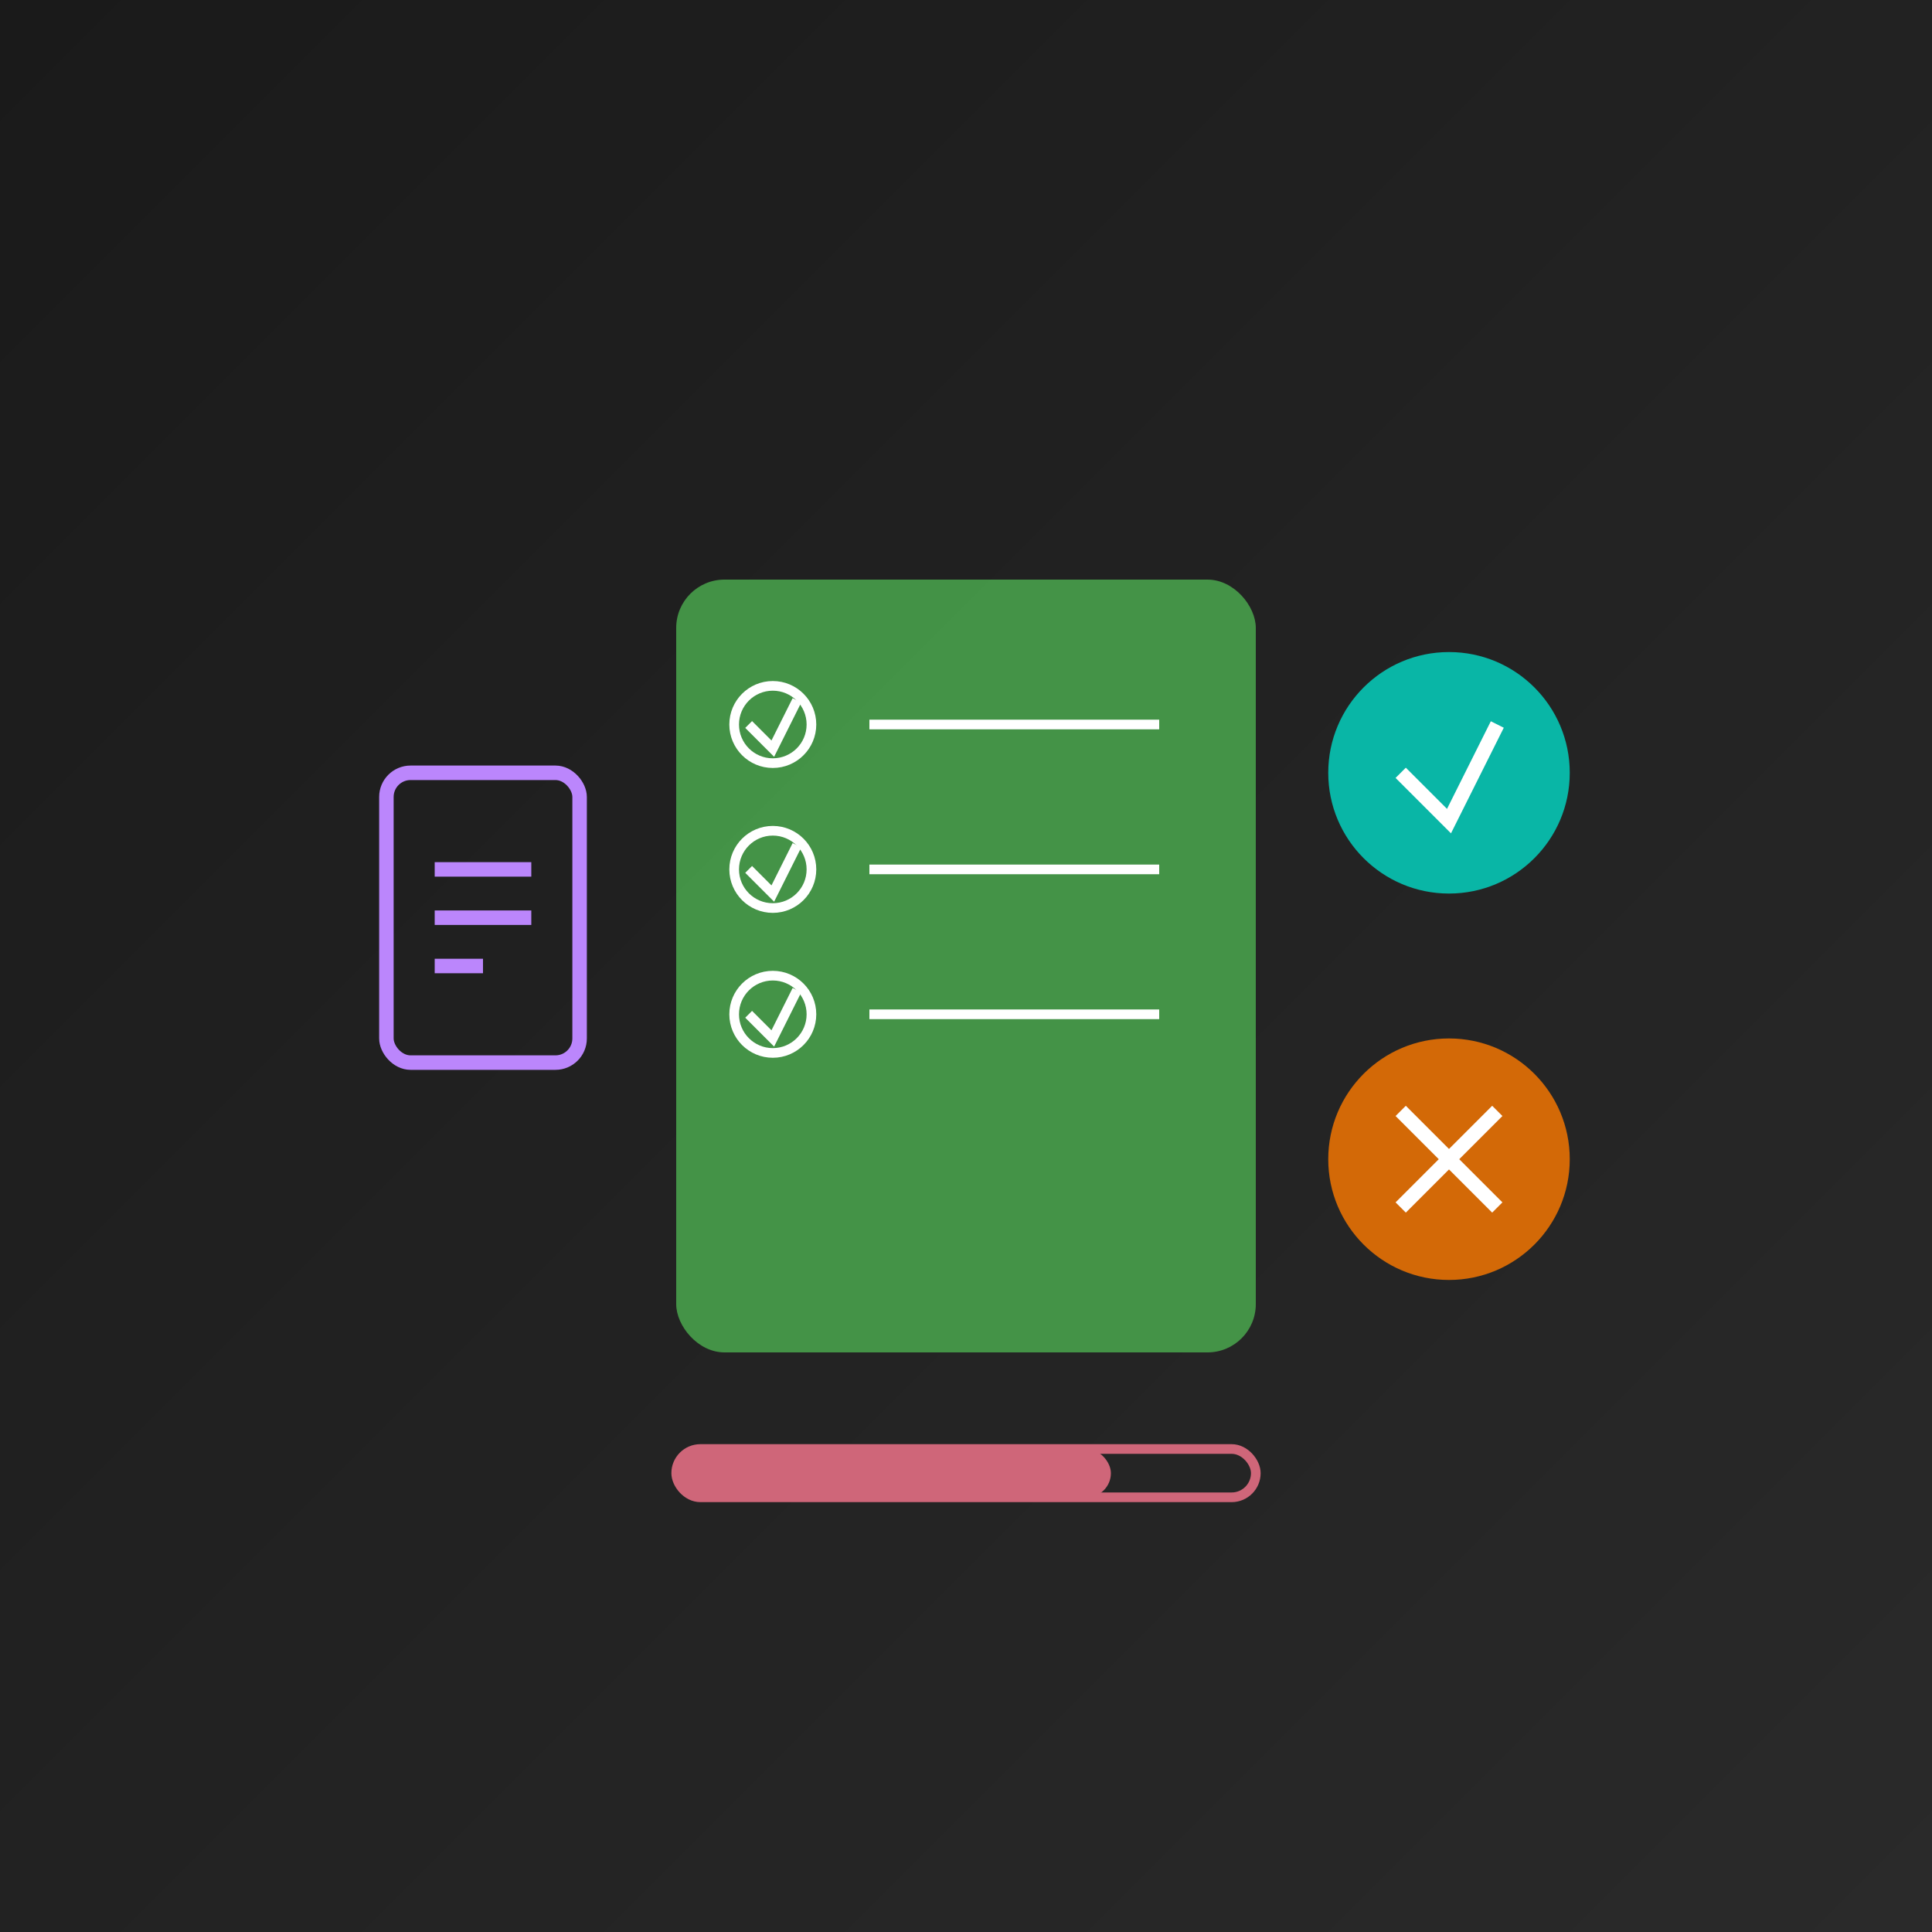 <?xml version="1.0" encoding="UTF-8"?>
<svg width="400" height="400" viewBox="0 0 400 400" fill="none" xmlns="http://www.w3.org/2000/svg">
    <rect x="0" y="0" width="400" height="400" fill="#333333" stroke="none"/>
    <!-- 背景 -->
    <rect width="400" height="400" fill="url(#gradient)" />
    
    <!-- 中心检查列表 -->
    <rect x="140" y="120" width="120" height="160" fill="#4CAF50" opacity="0.8" rx="10"/>
    
    <!-- 检查项目 -->
    <circle cx="160" cy="150" r="8" stroke="white" stroke-width="2" fill="none"/>
    <path d="M155 150L160 155L165 145" stroke="white" stroke-width="2"/>
    <path d="M180 150H240" stroke="white" stroke-width="2"/>
    
    <circle cx="160" cy="180" r="8" stroke="white" stroke-width="2" fill="none"/>
    <path d="M155 180L160 185L165 175" stroke="white" stroke-width="2"/>
    <path d="M180 180H240" stroke="white" stroke-width="2"/>
    
    <circle cx="160" cy="210" r="8" stroke="white" stroke-width="2" fill="none"/>
    <path d="M155 210L160 215L165 205" stroke="white" stroke-width="2"/>
    <path d="M180 210H240" stroke="white" stroke-width="2"/>
    
    <!-- 计算器图标 -->
    <rect x="80" y="160" width="40" height="60" stroke="#bb86fc" stroke-width="3" fill="none" rx="5"/>
    <path d="M90 180H110M90 190H110M90 200H100" stroke="#bb86fc" stroke-width="3"/>
    
    <!-- 验证标记 -->
    <circle cx="300" cy="160" r="25" fill="#03dac6" opacity="0.8"/>
    <path d="M290 160L300 170L310 150" stroke="white" stroke-width="3"/>
    
    <!-- 错误标记 -->
    <circle cx="300" cy="240" r="25" fill="#ff7b00" opacity="0.8"/>
    <path d="M290 230L310 250M310 230L290 250" stroke="white" stroke-width="3"/>
    
    <!-- 进度指示器 -->
    <rect x="140" y="300" width="120" height="10" stroke="#cf6679" stroke-width="2" fill="none" rx="5"/>
    <rect x="140" y="300" width="90" height="10" fill="#cf6679" rx="5"/>
    
    <!-- 渐变定义 -->
    <defs>
        <linearGradient id="gradient" x1="0" y1="0" x2="400" y2="400" gradientUnits="userSpaceOnUse">
            <stop offset="0%" stop-color="#1a1a1a"/>
            <stop offset="100%" stop-color="#2a2a2a"/>
        </linearGradient>
    </defs>
</svg> 